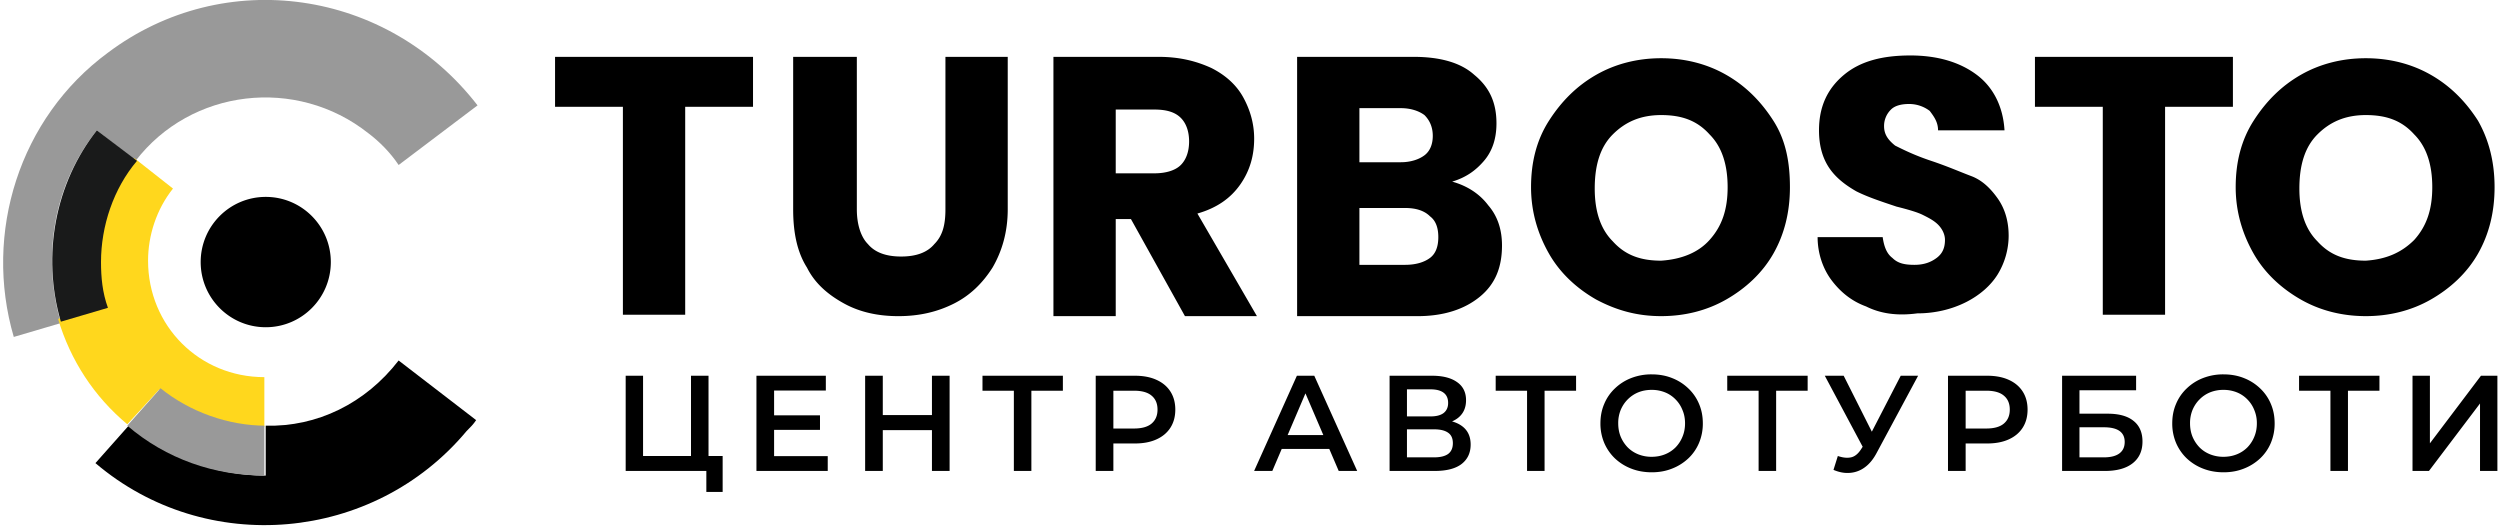 <svg xmlns="http://www.w3.org/2000/svg" width="309" height="65" fill="none"><path fill="#000" d="M32.843 52.614v6.17c-6.16 0-12.149-2.229-16.94-6.17l-4.107 4.627c13.69 11.654 34.394 9.768 45.858-3.942.513-.514.856-.857 1.198-1.371l-9.582-7.37c-4.107 5.313-10.096 8.227-16.427 8.056Z"/><path fill="#999" d="m11.97 16.11 4.79 3.77c6.845-8.912 19.85-10.454 28.747-3.428 1.369 1.028 2.738 2.4 3.765 3.942l9.753-7.37C47.903-1.37 27.712-4.284 13.338 6.513c-10.95 8.055-15.4 22.28-11.635 35.133l5.817-1.714c-2.395-8.397-.855-17.138 4.45-23.822Z"/><path fill="#FFD71D" d="M19.67 48.158c3.764 2.913 8.213 4.627 13.004 4.627v-6.17c-8.042 0-14.374-6.34-14.374-14.396 0-3.085 1.027-6.34 3.08-8.912l-4.79-3.77c-4.107 5.142-5.305 11.825-3.594 18.166l-5.818 1.714c1.54 5.142 4.45 9.597 8.556 13.025l3.935-4.284Z"/><path fill="#999" d="M32.845 52.614c-4.62 0-9.411-1.714-13.004-4.628l-4.107 4.628c4.791 4.113 10.78 6.17 16.94 6.17v-6.17h.171Z"/><path fill="#191A1A" d="M12.485 32.39c0-4.455 1.54-9.083 4.448-12.51l-4.962-3.77c-5.133 6.512-6.844 15.424-4.449 23.65l5.818-1.714c-.684-1.885-.855-3.77-.855-5.655Z"/><path fill="#000" d="M32.846 40.446c4.442 0 8.043-3.607 8.043-8.055 0-4.449-3.601-8.055-8.043-8.055-4.441 0-8.042 3.606-8.042 8.055 0 4.448 3.6 8.055 8.042 8.055ZM93.073 7.027v6.17H84.69v25.707h-7.7V13.197h-8.385v-6.17h24.47ZM105.905 7.027V25.88c0 1.885.514 3.428 1.369 4.285.856 1.028 2.225 1.542 4.107 1.542 1.882 0 3.251-.514 4.107-1.542 1.026-1.029 1.368-2.4 1.368-4.285V7.027h7.7V25.88c0 2.742-.684 5.142-1.882 7.198-1.198 1.885-2.738 3.428-4.791 4.456-2.053 1.028-4.278 1.542-6.844 1.542-2.567 0-4.791-.514-6.674-1.542-1.882-1.028-3.593-2.4-4.62-4.456-1.198-1.885-1.71-4.284-1.71-7.198V7.027h7.87ZM146.46 39.075l-6.674-11.996h-1.882v11.996h-7.7V7.027h13.005c2.566 0 4.62.514 6.502 1.371 1.711.857 3.08 2.057 3.935 3.6.856 1.542 1.369 3.256 1.369 5.14 0 2.057-.513 3.942-1.711 5.656-1.198 1.714-2.909 2.914-5.304 3.6l7.357 12.681h-8.897Zm-8.556-17.652h4.791c1.369 0 2.567-.342 3.251-1.028.685-.686 1.027-1.714 1.027-2.913 0-1.2-.342-2.228-1.027-2.914-.684-.685-1.711-1.028-3.251-1.028h-4.791v7.883ZM183.936 25.365c1.198 1.371 1.711 3.085 1.711 4.97 0 2.742-.855 4.799-2.738 6.341-1.882 1.543-4.448 2.4-7.7 2.4h-14.886V7.026h14.373c3.251 0 5.818.686 7.529 2.228 1.882 1.543 2.738 3.428 2.738 5.999 0 1.885-.514 3.427-1.54 4.627-1.027 1.2-2.225 2.056-3.936 2.57 1.882.515 3.422 1.543 4.449 2.914Zm-15.913-5.313h5.133c1.198 0 2.225-.343 2.909-.857.684-.514 1.027-1.37 1.027-2.399 0-1.028-.343-1.885-1.027-2.57-.684-.515-1.711-.858-2.909-.858h-5.133v6.684Zm8.726 11.826c.685-.515 1.027-1.372 1.027-2.571 0-1.2-.342-2.057-1.027-2.57-.684-.686-1.711-1.03-3.08-1.03h-5.646v7.027h5.646c1.369 0 2.396-.342 3.08-.857ZM197.279 37.017c-2.396-1.37-4.449-3.256-5.818-5.655-1.369-2.4-2.224-5.141-2.224-8.226 0-3.085.684-5.827 2.224-8.227 1.54-2.399 3.422-4.284 5.818-5.655 2.396-1.371 5.133-2.057 8.042-2.057s5.647.686 8.042 2.057c2.396 1.37 4.278 3.256 5.818 5.655 1.54 2.4 2.054 5.142 2.054 8.227s-.685 5.827-2.054 8.226c-1.369 2.4-3.422 4.284-5.818 5.655-2.395 1.371-5.133 2.057-8.042 2.057s-5.475-.685-8.042-2.056Zm14.031-7.369c1.54-1.714 2.225-3.77 2.225-6.512 0-2.742-.685-4.97-2.225-6.513-1.54-1.714-3.422-2.4-5.989-2.4-2.566 0-4.449.858-5.989 2.4-1.54 1.543-2.224 3.77-2.224 6.684 0 2.742.684 4.97 2.224 6.513 1.54 1.713 3.423 2.399 5.989 2.399 2.567-.172 4.62-1.029 5.989-2.57ZM230.646 37.875c-1.883-.685-3.251-1.885-4.278-3.256-1.027-1.37-1.711-3.256-1.711-5.313h8.042c.171 1.2.513 2.057 1.198 2.571.684.686 1.54.857 2.738.857 1.197 0 2.053-.343 2.737-.857.685-.514 1.027-1.2 1.027-2.228 0-.685-.342-1.371-.856-1.885-.513-.514-1.197-.857-1.882-1.2-.684-.343-1.882-.685-3.251-1.028-2.053-.686-3.593-1.2-4.962-1.885-1.198-.686-2.396-1.543-3.251-2.742-.856-1.2-1.369-2.742-1.369-4.799 0-2.913 1.027-5.141 3.08-6.855 2.053-1.714 4.791-2.4 8.213-2.4 3.422 0 6.16.857 8.214 2.4 2.053 1.542 3.251 3.941 3.422 6.855h-8.214c0-1.028-.513-1.714-1.026-2.4a4.2 4.2 0 0 0-2.567-.856c-.855 0-1.711.171-2.224.685a2.838 2.838 0 0 0-.856 2.057c0 1.028.513 1.714 1.369 2.4 1.027.513 2.396 1.199 4.449 1.884 2.053.686 3.593 1.371 4.962 1.886 1.369.514 2.396 1.542 3.251 2.742.856 1.2 1.369 2.742 1.369 4.627a9.22 9.22 0 0 1-1.369 4.799c-.855 1.37-2.224 2.57-3.935 3.427-1.711.857-3.765 1.371-5.989 1.371-2.567.343-4.62 0-6.331-.857ZM275.988 7.027v6.17h-8.384v25.707h-7.7V13.197h-8.384v-6.17h24.468ZM284.373 37.017c-2.395-1.37-4.449-3.256-5.817-5.655-1.369-2.4-2.225-5.141-2.225-8.226 0-3.085.685-5.827 2.225-8.227 1.54-2.399 3.422-4.284 5.817-5.655 2.396-1.371 5.134-2.057 8.043-2.057 2.908 0 5.646.686 8.042 2.057 2.395 1.37 4.277 3.256 5.817 5.655 1.369 2.4 2.054 5.142 2.054 8.227s-.685 5.827-2.054 8.226c-1.368 2.4-3.422 4.284-5.817 5.655-2.396 1.371-5.134 2.057-8.042 2.057-2.909 0-5.647-.685-8.043-2.056Zm14.031-7.369c1.54-1.714 2.225-3.77 2.225-6.512 0-2.742-.685-4.97-2.225-6.513-1.54-1.714-3.422-2.4-5.988-2.4-2.567 0-4.449.858-5.989 2.4-1.54 1.543-2.225 3.77-2.225 6.684 0 2.742.685 4.97 2.225 6.513 1.54 1.713 3.422 2.399 5.989 2.399 2.566-.172 4.448-1.029 5.988-2.57ZM298.187 58.21V46.441h2.149v8.356l6.311-8.356h2.031v11.77h-2.148v-8.34l-6.312 8.34h-2.031ZM288.041 58.21V47.753l.521.538h-4.398v-1.85h9.936v1.85h-4.397l.505-.538V58.21h-2.167ZM274.835 58.376c-.917 0-1.762-.151-2.534-.454a6.17 6.17 0 0 1-2.014-1.26 5.806 5.806 0 0 1-1.326-1.917 6.115 6.115 0 0 1-.471-2.421c0-.874.156-1.676.471-2.404a5.585 5.585 0 0 1 1.326-1.917 6.03 6.03 0 0 1 2.014-1.278 6.831 6.831 0 0 1 2.517-.453c.917 0 1.757.15 2.519.453a6.081 6.081 0 0 1 2.014 1.278 5.627 5.627 0 0 1 1.326 1.917c.313.728.469 1.53.469 2.404a6.15 6.15 0 0 1-.469 2.42 5.625 5.625 0 0 1-1.326 1.917 6.222 6.222 0 0 1-2.014 1.261c-.762.303-1.595.454-2.502.454Zm-.017-1.916c.594 0 1.141-.101 1.646-.303a3.863 3.863 0 0 0 1.309-.857c.37-.381.654-.819.856-1.312.212-.504.318-1.059.318-1.664a4.13 4.13 0 0 0-.318-1.648 3.855 3.855 0 0 0-.856-1.311 3.746 3.746 0 0 0-1.309-.874 4.391 4.391 0 0 0-1.646-.303 4.38 4.38 0 0 0-1.644.303c-.493.201-.93.493-1.309.874-.37.37-.661.807-.873 1.311a4.309 4.309 0 0 0-.303 1.648c0 .594.101 1.143.303 1.647.212.505.503.948.873 1.329.367.37.805.655 1.309.857a4.38 4.38 0 0 0 1.644.303ZM254.875 58.21V46.441h9.148v1.8h-7.001v2.891h3.476c1.41 0 2.479.297 3.206.891.738.583 1.107 1.435 1.107 2.555 0 1.155-.407 2.052-1.225 2.69-.806.628-1.947.942-3.424.942h-5.287Zm2.147-1.681h3.022c.84 0 1.479-.163 1.915-.488.436-.325.654-.796.654-1.412 0-1.21-.856-1.816-2.569-1.816h-3.022v3.716ZM240.772 58.21V46.441h4.834c1.041 0 1.93.168 2.67.505.749.336 1.326.818 1.728 1.446.402.627.604 1.373.604 2.236 0 .863-.202 1.608-.604 2.236-.402.628-.979 1.11-1.728 1.446-.74.336-1.629.504-2.67.504h-3.626l.974-1.026v4.422h-2.182Zm2.182-4.186-.974-1.06h3.525c.962 0 1.684-.201 2.165-.605.493-.414.739-.992.739-1.731 0-.751-.246-1.328-.739-1.732-.481-.404-1.203-.605-2.165-.605h-3.525l.974-1.076v6.809ZM227.157 56.36c.616.214 1.158.27 1.627.169.471-.101.89-.443 1.259-1.026l.572-.89.217-.236 4.097-7.936h2.149l-5.104 9.5c-.415.795-.906 1.4-1.477 1.815a3.494 3.494 0 0 1-1.846.69c-.649.056-1.327-.068-2.032-.37l.538-1.715Zm3.626-.1-5.238-9.819h2.334l4.095 8.137-1.191 1.682ZM217.364 58.21V47.753l.522.538h-4.399v-1.85h9.938v1.85h-4.398l.503-.538V58.21h-2.166ZM204.158 58.376c-.917 0-1.763-.151-2.534-.454a6.18 6.18 0 0 1-2.014-1.26 5.806 5.806 0 0 1-1.326-1.917 6.133 6.133 0 0 1-.471-2.421c0-.874.157-1.676.471-2.404a5.585 5.585 0 0 1 1.326-1.917 6.04 6.04 0 0 1 2.014-1.278 6.831 6.831 0 0 1 2.517-.453c.919 0 1.757.15 2.518.453a6.04 6.04 0 0 1 2.014 1.278A5.602 5.602 0 0 1 210 49.92c.313.728.47 1.53.47 2.404a6.15 6.15 0 0 1-.47 2.42 5.6 5.6 0 0 1-1.327 1.917 6.18 6.18 0 0 1-2.014 1.261c-.761.303-1.594.454-2.501.454Zm-.017-1.916c.593 0 1.143-.101 1.646-.303a3.863 3.863 0 0 0 1.309-.857c.369-.381.655-.819.855-1.312.214-.504.32-1.059.32-1.664s-.106-1.155-.32-1.648a3.838 3.838 0 0 0-.855-1.311 3.746 3.746 0 0 0-1.309-.874 4.388 4.388 0 0 0-1.646-.303c-.592 0-1.142.101-1.645.303a3.938 3.938 0 0 0-1.309.874c-.369.37-.66.807-.872 1.311a4.309 4.309 0 0 0-.303 1.648c0 .594.101 1.143.303 1.647.212.505.503.948.872 1.329.37.37.806.655 1.309.857a4.386 4.386 0 0 0 1.645.303ZM188.744 58.21V47.753l.52.538h-4.397v-1.85h9.936v1.85h-4.397l.503-.538V58.21h-2.165ZM171.753 58.21V46.441h5.253c1.321 0 2.351.264 3.089.79.739.516 1.108 1.261 1.108 2.237 0 .964-.352 1.709-1.057 2.236-.705.515-1.634.773-2.787.773l.302-.605c1.309 0 2.322.263 3.038.79.717.527 1.074 1.289 1.074 2.286 0 1.02-.375 1.822-1.124 2.405-.749.571-1.858.857-3.323.857h-5.573Zm2.147-1.681h3.358c.761 0 1.338-.14 1.73-.42.391-.292.586-.735.586-1.329s-.195-1.025-.586-1.294c-.392-.28-.969-.42-1.73-.42H173.9v3.463Zm0-5.06h2.921c.705 0 1.243-.14 1.612-.42.37-.292.555-.707.555-1.245 0-.56-.185-.98-.555-1.261-.369-.28-.907-.42-1.612-.42H173.9v3.345ZM155.009 58.21l5.287-11.769h2.149l5.304 11.77h-2.283l-4.549-10.61h.873l-4.532 10.61h-2.249Zm2.434-2.724.587-1.714h6.345l.588 1.715h-7.52ZM135.431 58.21V46.441h4.835c1.04 0 1.93.168 2.668.505.75.336 1.326.818 1.729 1.446.403.627.605 1.373.605 2.236 0 .863-.202 1.608-.605 2.236-.403.628-.979 1.11-1.729 1.446-.738.336-1.628.504-2.668.504h-3.626l.973-1.026v4.422h-2.182Zm2.182-4.186-.973-1.06h3.525c.962 0 1.684-.201 2.165-.605.492-.414.739-.992.739-1.731 0-.751-.247-1.328-.739-1.732-.481-.404-1.203-.605-2.165-.605h-3.525l.973-1.076v6.809ZM125.313 58.21V47.753l.52.538h-4.398v-1.85h9.937v1.85h-4.398l.504-.538V58.21h-2.165ZM115.189 46.441h2.182v11.77h-2.182V46.44Zm-6.076 11.77h-2.182V46.44h2.182v11.77Zm6.244-5.045h-6.429V51.3h6.429v1.866ZM95.51 51.334h5.841v1.799H95.51v-1.8Zm.168 5.043h6.63v1.833h-8.812V46.441h8.577v1.833h-6.395v8.103ZM77.334 58.21V46.441h2.148v9.92h5.925v-9.92h2.166v11.77h-10.24Zm9.97 2.59v-3.128l.487.538h-2.384v-1.85h3.912v4.44h-2.015Z"/></svg>